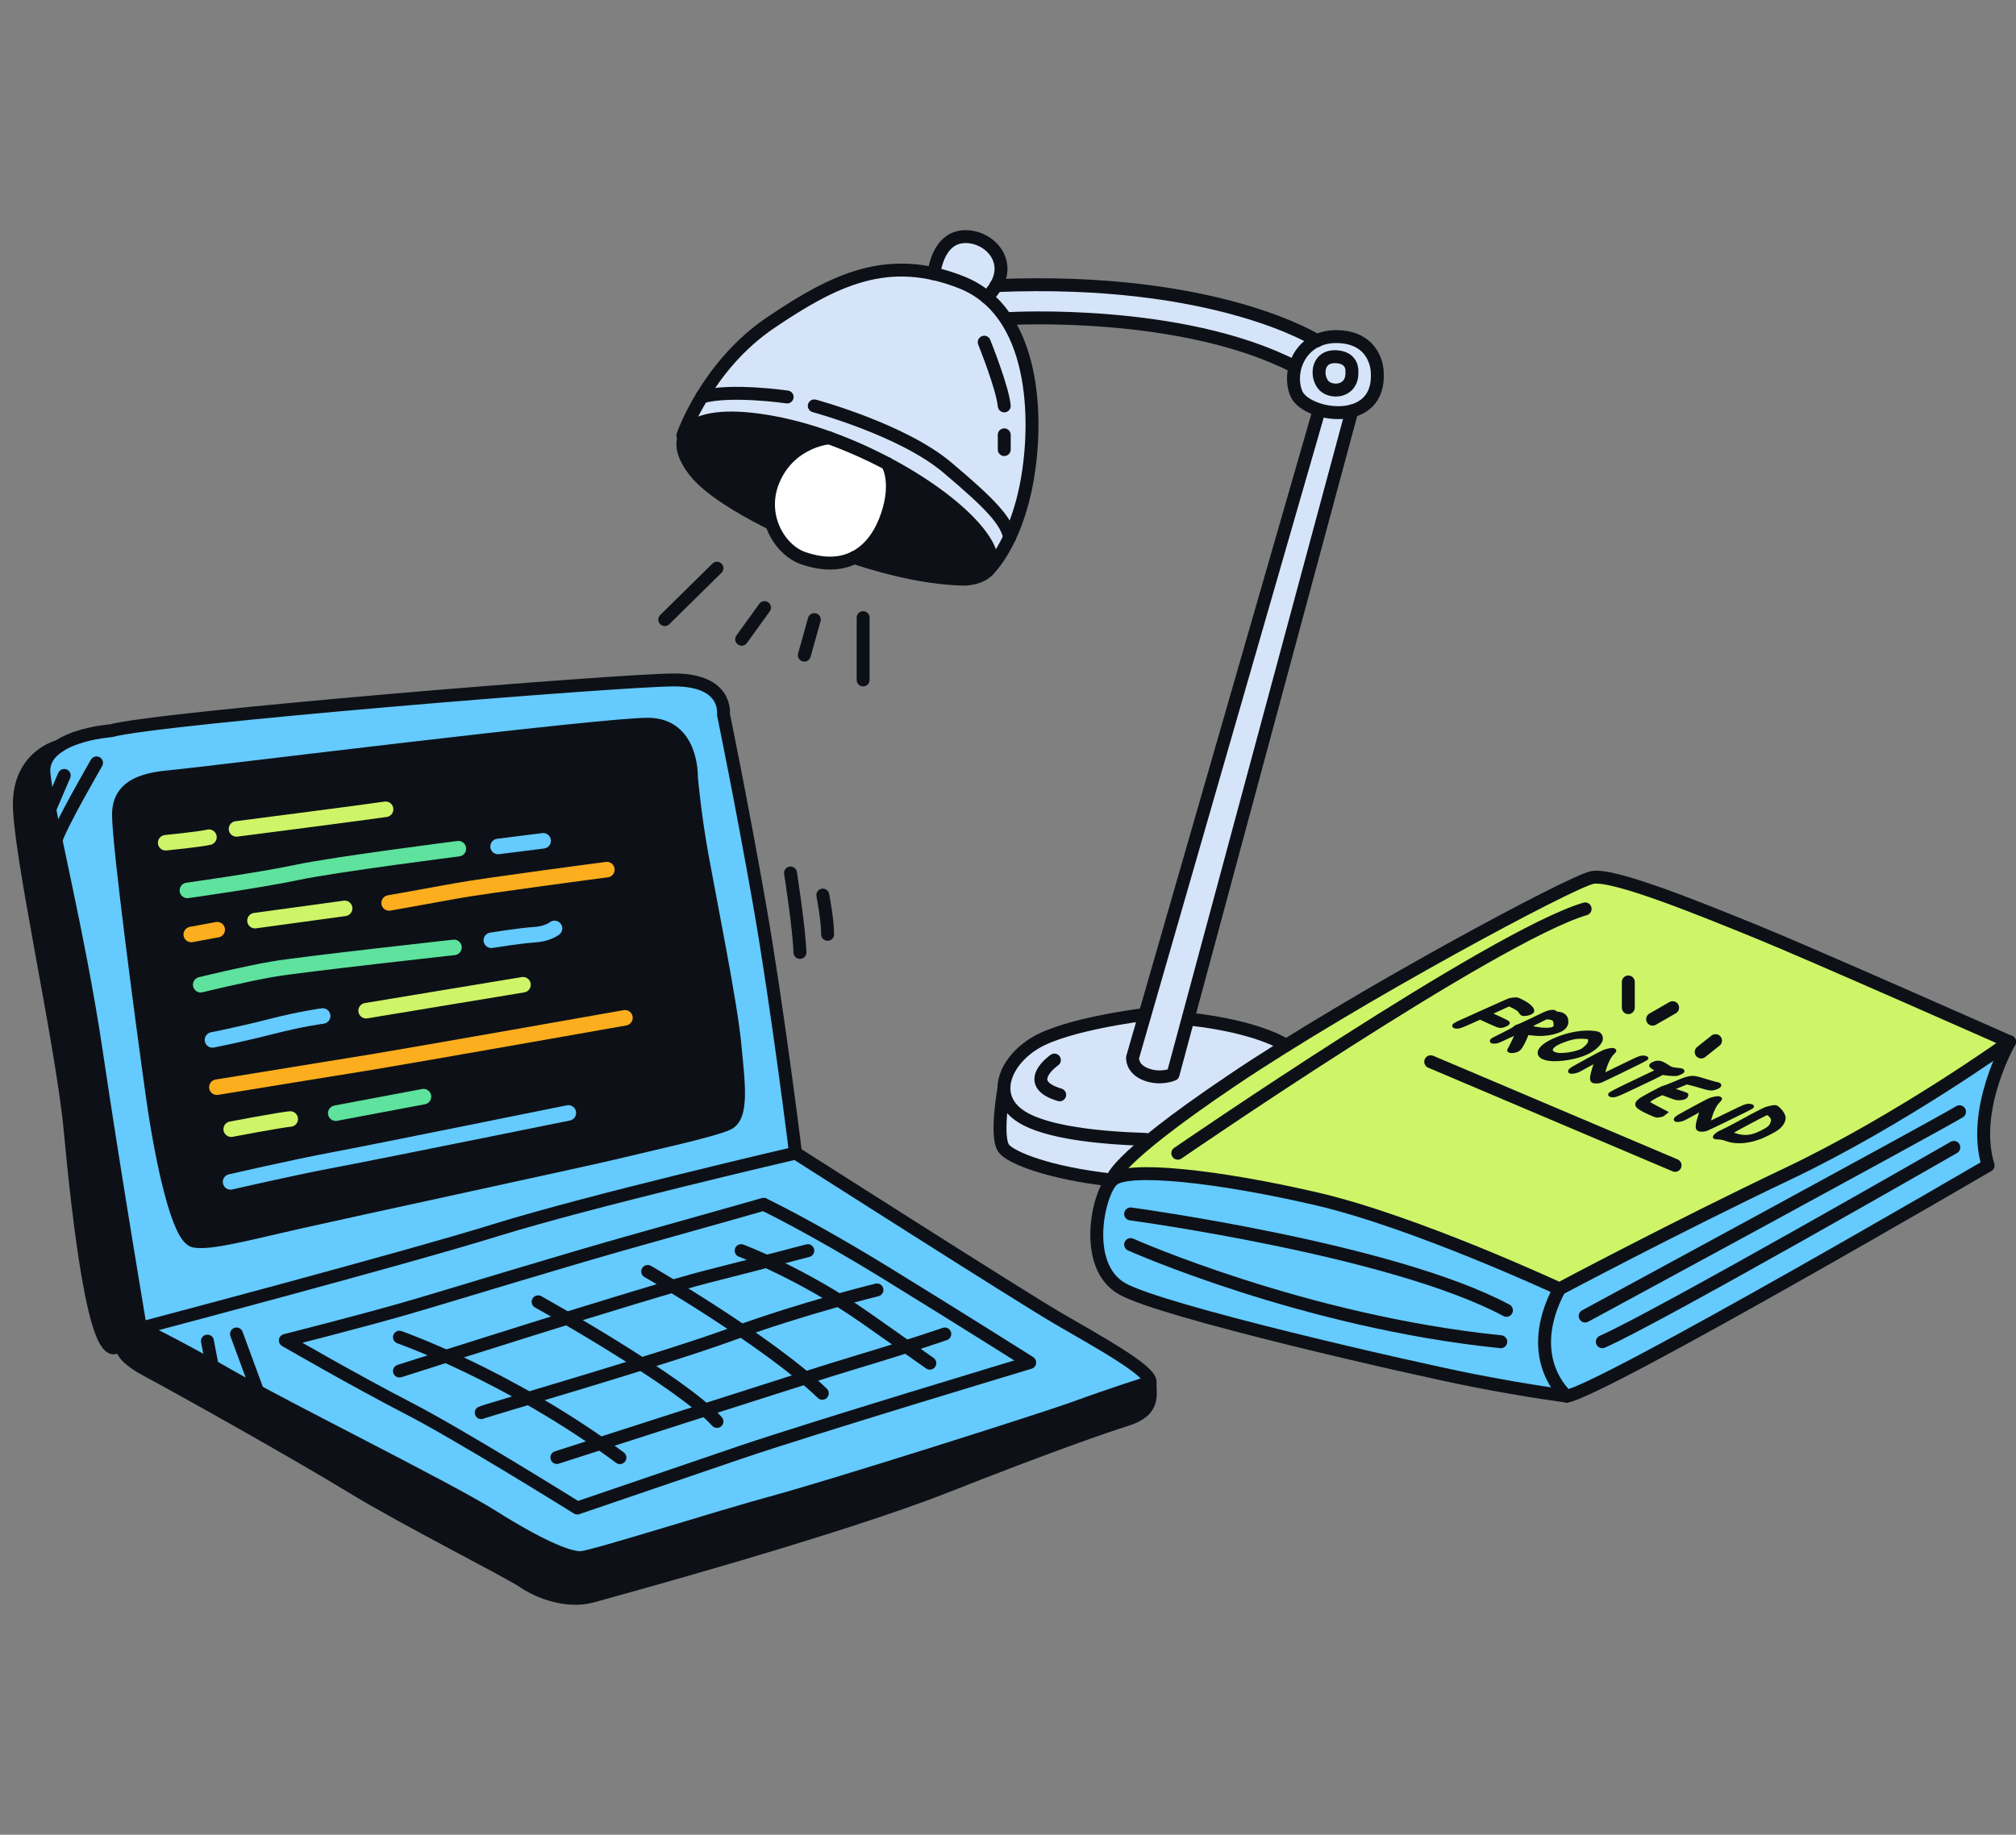 <svg width="156" height="142" viewBox="0 0 156 142" fill="none" xmlns="http://www.w3.org/2000/svg">
<rect x="0" y="0" width="156" height="142" fill="#808080" stroke="none"/>
<path d="M61.57 89.246C61.57 89.246 60.18 77.966 58.78 69.986C57.39 62.005 55.99 55.285 55.99 55.285C55.99 55.285 56.37 52.626 52.19 52.626C48.01 52.626 12.34 55.535 8.6 56.556C8.6 56.556 6.08 56.736 4.55 57.766C4.55 57.766 1.64 58.456 1.51 62.005C1.38 65.555 4.8 80.635 5.44 87.475C6.08 94.316 7.34 105.595 9.11 104.205C9.3 104.055 8.64 104.605 11.37 106.055C14.11 107.515 23.12 112.575 27.2 115.065C31.28 117.565 39.38 121.645 40.53 122.435C41.69 123.225 43.88 124.075 45.83 123.535C47.78 122.985 64.77 118.355 73.11 115.075C81.45 111.785 85.64 110.355 87.11 109.895C89.48 109.165 88.94 107.885 89 106.975C89.06 106.065 84.8 103.745 81.88 102.045C78.96 100.345 61.58 89.255 61.58 89.255" fill="#65CAFD"/>
<path d="M61.17 67.565L61.9 73.715C61.84 71.825 61.17 67.565 61.17 67.565Z" fill="#CDF567"/>
<path d="M64.03 72.315C64.03 71.155 63.66 69.275 63.66 69.275L64.03 72.315Z" fill="#CDF567"/>
<path d="M155.5 80.625C155.5 80.625 140.02 73.765 135.93 72.105C131.84 70.445 124.87 67.575 123.21 67.905C121.55 68.235 104.85 77.195 95.34 83.605C86.5 89.565 86.07 91.135 86.05 91.325C86.05 91.335 86.05 91.345 86.05 91.345C84.94 92.455 83.73 97.985 86.82 99.745C89.91 101.505 109.38 105.935 113.91 106.825C118.44 107.715 121.21 108.045 121.21 108.045C123.97 107.605 153.83 90.185 153.83 90.185C152.5 85.815 155.49 80.615 155.49 80.615L155.5 80.625Z" fill="#CDF567"/>
<path d="M106.57 28.745C106.57 28.745 106.52 26.185 103.6 26.055C102.94 26.025 102.37 26.145 101.9 26.365C101.8 26.295 94.02 21.395 77.06 22.105C78.27 20.055 76.43 18.225 74.6 18.305C72.5 18.395 72.26 21.185 72.26 21.185H72.27C67.62 20.135 63.91 22.065 59.62 24.965C57.09 26.675 55.37 28.935 54.29 30.715C53.27 32.405 52.83 33.685 52.83 33.685L52.96 33.745C52.63 34.515 52.96 35.535 53.93 36.675C54.86 37.765 56.89 39.115 59.44 40.395L59.66 40.485C60.09 41.815 61.09 42.815 62.14 43.185C63.76 43.745 65.07 43.655 66.1 43.145C69.07 44.125 72.12 44.785 74.67 44.815C74.67 44.815 75.8 44.785 76.39 44.185C76.39 44.185 77.26 43.405 78.12 41.565C78.61 40.515 79.11 39.125 79.44 37.335C80.11 33.715 80.16 28.305 77.88 24.775C78.89 24.625 80.05 24.535 81.27 24.585C85.12 24.755 92.78 26.035 92.78 26.035L100.17 28.615C100.04 29.245 100.08 29.885 100.31 30.445C100.56 31.055 101.43 31.565 102.45 31.795H102.07L88.38 79.315L88.36 78.535C88.36 78.535 82.6 79.255 80.18 80.665C78.68 81.545 77.66 82.945 77.69 84.255C77.69 84.255 77.02 88.015 77.69 88.885C77.97 89.255 78.91 89.745 80.42 90.215L86.06 91.325C86.06 91.325 87.99 88.745 91.67 86.175C95.35 83.605 99.53 81.155 99.53 81.155C99.53 81.155 96.86 79.525 94.4 79.205C93.37 79.075 92.54 78.995 91.91 78.955L104.62 31.795H104.58C105.77 31.485 106.71 30.585 106.58 28.745H106.57Z" fill="#D6E4F9"/>
<path d="M3.85 58.385C3.85 58.385 2.82 59.345 3.85 63.735C4.88 68.125 7.84 83.955 7.84 83.955L10.81 102.445L17.68 106.475L36.22 116.135C36.22 116.135 43.88 121.095 45.24 120.785C46.6 120.475 55.47 117.515 55.47 117.515L82.03 109.335L88.99 106.965C88.99 106.965 89.44 108.795 88.27 109.335C87.1 109.875 80.83 112.085 80.83 112.085L63.66 118.305L49.66 122.445L44.61 123.685C44.61 123.685 43.23 123.935 40.53 122.415C37.83 120.895 21.62 111.775 21.62 111.775L10.45 105.485L9.1 104.185C9.1 104.185 7.94 104.315 7.36 101.435C6.78 98.555 5.23 85.695 5.23 85.695L1.5 63.305L2.09 59.045L3.85 58.385Z" fill="#0D1117"/>
<path d="M13.49 60.075C11.42 60.255 9.17 60.625 9.17 63.055C9.17 65.485 11.06 79.675 11.79 84.855C12.52 90.035 13.8 95.815 15.02 96.055C16.24 96.295 19.16 95.505 23.18 94.595C27.2 93.685 45.59 89.725 47.96 89.145C50.33 88.565 55.08 87.535 56.3 86.985C57.52 86.435 57.15 83.815 56.85 80.715C56.55 77.615 54.96 69.695 54.35 66.345C53.74 62.995 53.5 60.135 53.5 60.135C53.5 60.135 53.62 56.115 50.21 56.055C46.8 55.995 15.56 59.895 13.49 60.075Z" fill="#0D1117"/>
<path d="M16.78 84.145C16.78 84.145 25.43 82.745 28.78 82.195C32.13 81.645 48.36 78.775 48.36 78.775" stroke="#FDAE1E" stroke-width="1.2" stroke-linecap="round" stroke-linejoin="round"/>
<path d="M17.89 87.395C17.89 87.395 21.73 86.665 22.46 86.606" stroke="#CDF567" stroke-width="1.2" stroke-linecap="round" stroke-linejoin="round"/>
<path d="M25.98 86.156L32.77 84.876" stroke="#5EE29D" stroke-width="1.2" stroke-linecap="round" stroke-linejoin="round"/>
<path d="M17.84 91.475C17.84 91.475 22.83 90.325 25.79 89.775C28.74 89.225 43.98 86.135 43.98 86.135" stroke="#65CAFD" stroke-width="1.2" stroke-linecap="round" stroke-linejoin="round"/>
<path d="M12.82 65.225C12.82 65.225 15.32 64.985 16.17 64.795" stroke="#CDF567" stroke-width="1.2" stroke-linecap="round" stroke-linejoin="round"/>
<path d="M18.3 64.155C18.3 64.155 28.26 62.875 29.84 62.635" stroke="#CDF567" stroke-width="1.2" stroke-linecap="round" stroke-linejoin="round"/>
<path d="M14.5 68.915C14.5 68.915 20.16 68.125 23.02 67.515C25.88 66.905 35.47 65.685 35.47 65.685" stroke="#5EE29D" stroke-width="1.2" stroke-linecap="round" stroke-linejoin="round"/>
<path d="M38.54 65.515L42.03 65.075" stroke="#65CAFD" stroke-width="1.2" stroke-linecap="round" stroke-linejoin="round"/>
<path d="M14.8 72.325L16.81 71.955" stroke="#FDAE1E" stroke-width="1.2" stroke-linecap="round" stroke-linejoin="round"/>
<path d="M19.73 71.255L26.67 70.305" stroke="#CDF567" stroke-width="1.2" stroke-linecap="round" stroke-linejoin="round"/>
<path d="M30.11 69.885C30.11 69.885 32.9 69.395 35.16 68.975C37.42 68.555 46.96 67.305 46.96 67.305" stroke="#FDAE1E" stroke-width="1.2" stroke-linecap="round" stroke-linejoin="round"/>
<path d="M15.53 76.215C15.53 76.215 19 75.365 21.19 74.995C23.38 74.625 35.13 73.325 35.13 73.325" stroke="#5EE29D" stroke-width="1.2" stroke-linecap="round" stroke-linejoin="round"/>
<path d="M38.02 72.775C38.02 72.775 40.3 72.406 41.34 72.346C42.38 72.285 42.91 71.856 42.91 71.856" stroke="#65CAFD" stroke-width="1.2" stroke-linecap="round" stroke-linejoin="round"/>
<path d="M16.44 80.485C16.44 80.485 18.63 80.055 21.01 79.445C23.39 78.835 24.97 78.635 24.97 78.635" stroke="#65CAFD" stroke-width="1.2" stroke-linecap="round" stroke-linejoin="round"/>
<path d="M28.33 78.225L40.47 76.215" stroke="#CDF567" stroke-width="1.2" stroke-linecap="round" stroke-linejoin="round"/>
<path d="M59.1 93.205C59.1 93.205 55.93 94.115 49.6 95.885C43.27 97.655 35.05 100.205 31.46 101.245C27.87 102.285 22.08 103.745 22.08 103.745C22.08 103.745 27.56 106.915 31.58 108.985C35.6 111.055 44.67 116.715 44.67 116.715C44.67 116.715 51.61 114.345 57.15 112.455C62.69 110.565 79.68 105.455 79.68 105.455C79.68 105.455 74.38 102.105 68.54 98.515C62.7 94.925 59.1 93.215 59.1 93.215V93.205Z" fill="#65CAFD"/>
<path d="M69.05 36.495C69.05 36.495 69.53 39.275 68.5 40.785C67.47 42.295 66.78 42.725 66.78 42.725C66.78 42.725 68.2 44.375 71.44 44.595C74.68 44.815 77.33 45.385 76.73 43.245C76.13 41.105 73.27 38.585 73.27 38.585L69.05 36.495Z" fill="#0D1117"/>
<path d="M63.63 33.985C63.63 33.985 61.18 34.435 60.19 36.505C59.2 38.575 59.66 40.505 59.66 40.505C59.66 40.505 55.67 38.625 53.94 36.695C52.21 34.765 52.7 32.905 55.48 32.365C58.26 31.825 63.63 33.995 63.63 33.995V33.985Z" fill="#0D1117"/>
<path d="M63.63 33.985C63.63 33.985 61.2 34.635 59.88 37.285C58.56 39.935 60.79 42.505 62.14 43.195C63.49 43.885 67.07 43.415 68.5 40.785C69.93 38.155 69.05 36.495 69.05 36.495L63.63 33.975V33.985Z" fill="white"/>
<path d="M120.67 99.445L108.56 94.675L99.53 92.275L94.26 91.335C94.26 91.335 86.71 90.155 86.05 91.335C85.39 92.515 83.21 97.775 86.82 99.765C90.43 101.755 102.73 104.595 102.73 104.595L118.45 108.035L121.21 108.055L138.07 99.445L153.83 90.195C153.83 90.195 153.42 87.165 153.83 85.005C154.24 82.845 155.49 80.635 155.49 80.635C155.49 80.635 146.17 86.705 141.51 89.265C136.85 91.825 120.66 99.455 120.66 99.455L120.67 99.445Z" fill="#65CAFD"/>
<path d="M8.6 56.555C8.6 56.555 3.15 56.935 3.4 59.845C3.65 62.755 6.06 72.005 7.45 81.385C8.84 90.765 10.87 102.805 10.87 102.805C10.87 102.805 31.02 97.485 38.37 95.205C45.72 92.925 61.56 89.245 61.56 89.245C61.56 89.245 60.17 77.965 58.77 69.985C57.37 62.005 55.98 55.285 55.98 55.285C55.98 55.285 56.36 52.625 52.18 52.625C48 52.625 12.33 55.535 8.59 56.555H8.6Z" stroke="#0D1117" stroke-linecap="round" stroke-linejoin="round"/>
<path d="M4.54 57.765C4.54 57.765 1.63 58.455 1.5 62.005C1.37 65.555 4.79 80.635 5.43 87.475C6.07 94.315 7.33 105.595 9.1 104.205L10.87 102.815C10.87 102.815 13.18 103.865 17.75 106.485C22.32 109.105 34.68 115.195 38.15 117.385C41.62 119.575 44 120.615 44.97 120.555C45.94 120.495 55.5 117.445 59.95 116.235C64.4 115.025 80.77 109.845 83.27 108.925C85.77 108.005 88.99 106.975 88.99 106.975" stroke="#0D1117" stroke-linecap="round" stroke-linejoin="round"/>
<path d="M9.6 103.815C9.6 103.815 8.63 104.595 11.37 106.055C14.11 107.515 23.12 112.575 27.2 115.065C31.28 117.565 39.38 121.645 40.53 122.435C41.68 123.225 43.88 124.075 45.83 123.535C47.78 122.995 64.77 118.355 73.11 115.075C81.45 111.785 85.64 110.355 87.11 109.895C89.48 109.165 88.94 107.885 89 106.975C89.06 106.065 84.8 103.745 81.88 102.045C78.96 100.345 61.58 89.255 61.58 89.255" stroke="#0D1117" stroke-linecap="round" stroke-linejoin="round"/>
<path d="M59.1 93.205C59.1 93.205 55.93 94.115 49.6 95.885C43.27 97.655 35.05 100.205 31.46 101.245C27.87 102.285 22.08 103.745 22.08 103.745C22.08 103.745 27.56 106.915 31.58 108.985C35.6 111.055 44.67 116.715 44.67 116.715C44.67 116.715 51.61 114.345 57.15 112.455C62.69 110.565 79.68 105.455 79.68 105.455C79.68 105.455 74.38 102.105 68.54 98.515C62.7 94.925 59.1 93.215 59.1 93.215V93.205Z" stroke="#0D1117" stroke-linecap="round" stroke-linejoin="round"/>
<path d="M30.91 106.115C30.91 106.115 50.15 99.965 54.72 98.805C59.29 97.645 62.51 96.795 62.51 96.795" stroke="#0D1117" stroke-linecap="round" stroke-linejoin="round"/>
<path d="M43.09 112.805C43.09 112.805 62.33 106.595 66.41 105.375C70.49 104.155 73.11 103.245 73.11 103.245" stroke="#0D1117" stroke-linecap="round" stroke-linejoin="round"/>
<path d="M37.24 109.335C37.42 109.215 51.18 105.255 56.66 103.245C62.14 101.235 67.86 99.835 67.86 99.835" stroke="#0D1117" stroke-linecap="round" stroke-linejoin="round"/>
<path d="M57.35 96.795C57.35 96.795 62.09 98.565 67.02 102.035L71.95 105.505" stroke="#0D1117" stroke-linecap="round" stroke-linejoin="round"/>
<path d="M50.12 98.405C50.12 98.405 59.45 103.795 63.63 107.835" stroke="#0D1117" stroke-linecap="round" stroke-linejoin="round"/>
<path d="M30.91 103.495C30.91 103.495 39.44 106.475 47.97 112.815" stroke="#0D1117" stroke-linecap="round" stroke-linejoin="round"/>
<path d="M41.64 100.755C41.64 100.755 52.68 106.905 55.48 110.015" stroke="#0D1117" stroke-linecap="round" stroke-linejoin="round"/>
<path d="M61.17 67.565C61.17 67.565 61.84 71.825 61.9 73.715" stroke="#0D1117" stroke-linecap="round" stroke-linejoin="round"/>
<path d="M63.67 69.275C63.67 69.275 64.04 71.165 64.04 72.315" stroke="#0D1117" stroke-linecap="round" stroke-linejoin="round"/>
<path d="M13.49 60.075C11.42 60.255 9.17 60.625 9.17 63.055C9.17 65.485 11.06 79.675 11.79 84.855C12.52 90.035 13.8 95.815 15.02 96.055C16.24 96.295 19.16 95.505 23.18 94.595C27.2 93.685 45.59 89.725 47.96 89.145C50.33 88.565 55.08 87.535 56.3 86.985C57.52 86.435 57.15 83.815 56.85 80.715C56.55 77.615 54.96 69.695 54.35 66.345C53.74 62.995 53.5 60.135 53.5 60.135C53.5 60.135 53.62 56.115 50.21 56.055C46.8 55.995 15.56 59.895 13.49 60.075Z" stroke="#0D1117" stroke-linecap="round" stroke-linejoin="round"/>
<path d="M7.47 59.045C7.47 59.045 4.68 63.855 4.34 65.015" stroke="#0D1117" stroke-linecap="round" stroke-linejoin="round"/>
<path d="M4.97 60.015L3.85 62.635" stroke="#0D1117" stroke-linecap="round" stroke-linejoin="round"/>
<path d="M18.3 103.245L19.93 107.675" stroke="#0D1117" stroke-linecap="round" stroke-linejoin="round"/>
<path d="M16.05 103.795L16.42 105.715" stroke="#0D1117" stroke-linecap="round" stroke-linejoin="round"/>
<path d="M120.67 99.755C120.67 99.755 109.5 94.555 101.87 92.785C94.24 91.015 87.16 90.245 86.06 91.345C84.96 92.445 83.74 97.985 86.83 99.745C89.92 101.505 109.39 105.935 113.92 106.825C118.45 107.715 121.22 108.045 121.22 108.045C121.22 108.045 117.79 105.165 120.67 99.755Z" stroke="#0D1117" stroke-linecap="round" stroke-linejoin="round"/>
<path d="M155.5 80.625C155.5 80.625 147.1 86.675 138.36 90.835C129.62 94.995 120.67 99.755 120.67 99.755" stroke="#0D1117" stroke-linecap="round" stroke-linejoin="round"/>
<path d="M86.05 91.355C86.05 91.355 85.83 90.025 95.34 83.615C104.85 77.205 121.55 68.245 123.21 67.915C124.87 67.585 131.84 70.455 135.93 72.115C140.02 73.775 155.5 80.635 155.5 80.635C155.5 80.635 152.51 85.835 153.84 90.205C153.84 90.205 123.98 107.625 121.22 108.065" stroke="#0D1117" stroke-linecap="round" stroke-linejoin="round"/>
<path d="M91.14 89.255C91.14 89.255 115.58 72.445 122.66 70.345" stroke="#0D1117" stroke-linecap="round" stroke-linejoin="round"/>
<path d="M122.66 101.855C122.66 101.855 149.42 87.365 151.63 86.045" stroke="#0D1117" stroke-linecap="round" stroke-linejoin="round"/>
<path d="M151.19 88.805C151.19 88.805 128.19 102.005 123.99 103.845" stroke="#0D1117" stroke-linecap="round" stroke-linejoin="round"/>
<path d="M110.71 82.175L129.62 90.195" stroke="#0D1117" stroke-linecap="round" stroke-linejoin="round"/>
<path d="M87.49 93.955C87.49 93.955 107.73 96.685 116.57 101.415" stroke="#0D1117" stroke-linecap="round" stroke-linejoin="round"/>
<path d="M87.49 96.325C87.49 96.325 100.87 102.295 116.13 103.845" stroke="#0D1117" stroke-linecap="round" stroke-linejoin="round"/>
<path d="M66.1 43.155C69.07 44.135 72.12 44.795 74.67 44.825C74.67 44.825 78.3 44.735 75.91 41.465C73.52 38.195 66.44 33.935 59.89 32.705C53.34 31.465 51.35 33.675 53.94 36.685C54.87 37.775 56.9 39.125 59.45 40.405" stroke="#0D1117" stroke-linecap="round" stroke-linejoin="round"/>
<path d="M64.16 33.885C64.16 33.885 61.29 34.105 59.95 36.935C58.61 39.765 60.28 42.545 62.14 43.195C65.7 44.435 67.77 42.525 68.66 39.865C69.55 37.205 68.66 35.875 68.66 35.875" stroke="#0D1117" stroke-linecap="round" stroke-linejoin="round"/>
<path d="M52.84 33.695C52.84 33.695 54.7 28.305 59.63 24.975C64.56 21.645 68.72 19.585 74.43 21.865C80.14 24.145 80.37 32.415 79.45 37.345C78.53 42.275 76.4 44.195 76.4 44.195" stroke="#0D1117" stroke-linecap="round" stroke-linejoin="round"/>
<path d="M76.16 26.485C76.16 26.485 77.58 30.005 77.71 31.415" stroke="#0D1117" stroke-linecap="round" stroke-linejoin="round"/>
<path d="M77.71 33.655V34.795" stroke="#0D1117" stroke-linecap="round" stroke-linejoin="round"/>
<path d="M63.01 31.415C63.01 31.415 69.81 33.245 73.28 36.165C76.75 39.085 77.86 40.335 78.13 41.585" stroke="#0D1117" stroke-linecap="round" stroke-linejoin="round"/>
<path d="M60.91 30.725C60.91 30.725 56.5 30.085 54.3 30.725" stroke="#0D1117" stroke-linecap="round" stroke-linejoin="round"/>
<path d="M72.27 21.195C72.27 21.195 72.51 18.405 74.61 18.315C76.71 18.225 78.81 20.645 76.35 23.015" stroke="#0D1117" stroke-linecap="round" stroke-linejoin="round"/>
<path d="M78.13 24.655C78.13 24.655 91.35 23.885 100.1 28.335" stroke="#0D1117" stroke-linecap="round" stroke-linejoin="round"/>
<path d="M101.92 26.375C101.92 26.375 94.15 21.395 77.07 22.105" stroke="#0D1117" stroke-linecap="round" stroke-linejoin="round"/>
<path d="M106.57 28.745C106.57 28.745 106.52 26.185 103.6 26.055C100.68 25.925 99.58 28.685 100.31 30.455C101.04 32.225 106.89 33.185 106.57 28.755V28.745Z" stroke="#0D1117" stroke-linecap="round" stroke-linejoin="round"/>
<path d="M104.61 28.745C104.61 28.745 104.72 27.645 103.34 27.605C101.96 27.565 101.82 29.025 102.37 29.755C102.92 30.485 104.7 30.395 104.61 28.755V28.745Z" stroke="#0D1117" stroke-linecap="round" stroke-linejoin="round"/>
<path d="M104.61 31.805L90.77 83.155C90.77 83.155 89.81 83.585 88.68 83.155C87.55 82.725 87.64 81.845 87.64 81.845L102.06 31.805" stroke="#0D1117" stroke-linecap="round" stroke-linejoin="round"/>
<path d="M81.59 82.045C81.59 82.045 78.98 83.845 82 84.735" stroke="#0D1117" stroke-linecap="round" stroke-linejoin="round"/>
<path d="M77.68 84.265C77.68 84.265 77.01 88.025 77.68 88.895C78.23 89.605 81.15 90.785 86.05 91.335" stroke="#0D1117" stroke-linecap="round" stroke-linejoin="round"/>
<path d="M88.64 88.185C85.14 88.075 80.97 87.665 79.03 86.425C76.6 84.875 77.76 82.085 80.18 80.675C82.6 79.265 88.36 78.545 88.36 78.545" stroke="#0D1117" stroke-linecap="round" stroke-linejoin="round"/>
<path d="M92.19 78.895C92.19 78.895 96.87 79.325 99.53 80.905" stroke="#0D1117" stroke-linecap="round" stroke-linejoin="round"/>
<path d="M55.48 43.975L51.44 47.955" stroke="#0D1117" stroke-linecap="round" stroke-linejoin="round"/>
<path d="M59.16 47.025L57.39 49.475" stroke="#0D1117" stroke-linecap="round" stroke-linejoin="round"/>
<path d="M63.01 47.955L62.24 50.705" stroke="#0D1117" stroke-linecap="round" stroke-linejoin="round"/>
<path d="M66.79 47.805V52.625" stroke="#0D1117" stroke-linecap="round" stroke-linejoin="round"/>
<g clip-path="url(#clip0_7914_2368)">
<path d="M115.327 78.448L116.048 78.778C116.447 78.96 116.67 79.081 116.718 79.138C116.766 79.196 116.697 79.269 116.509 79.355C116.321 79.44 116.165 79.475 116.043 79.455C115.92 79.435 115.662 79.334 115.268 79.15L114.53 78.812C113.641 79.218 113.123 79.442 112.97 79.48C112.816 79.521 112.69 79.525 112.588 79.496C112.486 79.468 112.452 79.418 112.488 79.348C112.514 79.3 112.619 79.234 112.8 79.143C112.984 79.055 113.585 78.783 114.605 78.328C115.63 77.876 116.311 77.572 116.653 77.414C116.755 77.365 116.89 77.329 117.065 77.31C117.239 77.288 117.36 77.288 117.431 77.308C117.501 77.327 117.658 77.399 117.902 77.529C118.146 77.659 118.333 77.793 118.465 77.936C118.595 78.076 118.644 78.194 118.614 78.282C118.596 78.333 118.536 78.382 118.432 78.43C118.327 78.478 118.209 78.511 118.079 78.528C117.947 78.545 117.851 78.539 117.786 78.51C117.721 78.481 117.654 78.404 117.58 78.28C117.506 78.155 117.237 77.992 116.77 77.788L115.327 78.448Z" fill="#0D1117" stroke="#0D1117" stroke-width="0.2"/>
<path d="M116.793 81.37C116.709 81.333 116.701 81.27 116.768 81.189C116.808 81.134 116.912 80.936 117.077 80.588C117.242 80.241 117.326 80.044 117.329 80.002C117.33 79.985 117.122 80.077 116.701 80.275C116.281 80.473 116.026 80.589 115.938 80.621C115.849 80.653 115.754 80.672 115.65 80.673C115.499 80.681 115.411 80.658 115.392 80.602C115.371 80.548 115.409 80.488 115.504 80.429C115.602 80.368 115.888 80.222 116.366 79.987C116.845 79.753 117.114 79.6 117.181 79.529C117.249 79.461 117.341 79.41 117.46 79.377C117.578 79.345 117.957 79.171 118.602 78.858C119.245 78.544 119.61 78.374 119.69 78.347C119.835 78.294 119.968 78.265 120.094 78.257C120.218 78.25 120.301 78.27 120.343 78.315C120.384 78.36 120.457 78.39 120.56 78.401C120.779 78.42 120.948 78.483 121.072 78.593C121.194 78.703 121.258 78.859 121.263 79.061C121.268 79.263 121.19 79.436 121.033 79.581C120.875 79.725 120.608 79.848 120.236 79.945C119.977 80.013 119.717 80.054 119.456 80.073C119.196 80.089 118.895 80.08 118.551 80.041L118.209 80.007C117.947 80.644 117.742 81.038 117.594 81.183C117.521 81.249 117.458 81.295 117.41 81.317C117.362 81.338 117.266 81.365 117.126 81.391C116.986 81.417 116.875 81.41 116.796 81.37L116.793 81.37ZM120.31 79.159C120.289 79.013 120.231 78.917 120.132 78.873C120.036 78.83 119.877 78.802 119.658 78.794C118.882 79.172 118.466 79.383 118.403 79.434C118.384 79.462 118.513 79.503 118.794 79.558C119.072 79.612 119.325 79.641 119.55 79.645C119.777 79.649 119.946 79.637 120.059 79.612C120.172 79.587 120.249 79.541 120.285 79.476C120.321 79.411 120.328 79.307 120.307 79.161L120.31 79.159Z" fill="#0D1117" stroke="#0D1117" stroke-width="0.2"/>
<path d="M120.19 80.485C120.735 80.235 121.297 80.058 121.875 79.955C122.453 79.851 122.971 79.831 123.432 79.897C123.588 79.92 123.702 79.957 123.771 80.011C123.839 80.065 123.888 80.148 123.918 80.262C123.971 80.45 123.886 80.664 123.66 80.907C123.435 81.149 123.132 81.36 122.748 81.538C122.359 81.713 121.88 81.85 121.31 81.944C120.741 82.038 120.262 82.061 119.872 82.009C119.49 81.953 119.247 81.843 119.141 81.676C119.035 81.51 119.077 81.321 119.261 81.105C119.447 80.89 119.757 80.685 120.187 80.487L120.19 80.485ZM122.997 80.526C122.983 80.425 122.962 80.364 122.931 80.347C122.9 80.328 122.805 80.314 122.644 80.305C122.329 80.28 122.042 80.292 121.776 80.345C121.511 80.396 121.193 80.496 120.823 80.644C120.452 80.793 120.215 80.948 120.109 81.109C120.005 81.269 120.051 81.399 120.252 81.501C120.375 81.557 120.524 81.588 120.697 81.597C120.869 81.605 121.088 81.589 121.35 81.555C121.622 81.515 121.862 81.463 122.074 81.396C122.286 81.329 122.439 81.257 122.533 81.178C122.866 80.912 123.018 80.697 122.989 80.531L122.997 80.526Z" fill="#0D1117" stroke="#0D1117" stroke-width="0.2"/>
<path d="M122.926 81.97C123.528 81.646 123.903 81.451 124.051 81.382C124.199 81.314 124.36 81.265 124.533 81.236C124.705 81.204 124.824 81.204 124.894 81.231C124.954 81.262 124.979 81.293 124.972 81.328C124.965 81.36 124.925 81.415 124.848 81.49C124.703 81.628 124.581 81.802 124.479 82.008C124.387 82.179 124.296 82.403 124.207 82.679C124.118 82.955 124.089 83.103 124.12 83.122C124.147 83.134 124.233 83.102 124.381 83.024C124.894 82.772 125.374 82.54 125.817 82.326C126.259 82.109 126.551 81.973 126.696 81.909C126.841 81.849 126.962 81.811 127.062 81.797C127.162 81.784 127.258 81.795 127.35 81.826C127.441 81.859 127.474 81.893 127.444 81.931C127.415 81.969 127.233 82.073 126.893 82.243C126.554 82.414 125.992 82.691 125.209 83.068C124.427 83.446 123.988 83.653 123.892 83.692C123.795 83.73 123.695 83.752 123.586 83.755C123.323 83.771 123.176 83.709 123.145 83.568C123.115 83.426 123.161 83.162 123.282 82.773C123.413 82.38 123.467 82.184 123.444 82.187C123.419 82.191 123.222 82.296 122.853 82.502C122.482 82.708 122.249 82.836 122.15 82.882C122.05 82.928 121.947 82.959 121.842 82.98C121.616 83.028 121.486 83.015 121.448 82.943C121.411 82.871 121.499 82.771 121.709 82.647C121.92 82.521 122.327 82.297 122.929 81.973L122.926 81.97Z" fill="#0D1117" stroke="#0D1117" stroke-width="0.2"/>
<path d="M128.704 83.097C128.673 83.083 128.623 83.1 128.555 83.145C128.43 83.22 127.912 83.472 127.007 83.901C126.1 84.331 125.547 84.591 125.341 84.68C125.138 84.767 124.986 84.817 124.889 84.826C124.792 84.835 124.706 84.83 124.631 84.803C124.556 84.775 124.526 84.741 124.541 84.695C124.557 84.648 124.714 84.546 125.015 84.393C125.317 84.239 125.949 83.932 126.918 83.472L128.223 82.85L127.941 82.683C127.796 82.597 127.721 82.527 127.715 82.472C127.708 82.416 127.787 82.352 127.949 82.277C128.112 82.202 128.272 82.177 128.424 82.204C128.578 82.231 128.751 82.31 128.946 82.439C129.14 82.571 129.277 82.647 129.352 82.671C129.427 82.696 129.556 82.719 129.743 82.741C129.94 82.758 130.07 82.776 130.133 82.795C130.196 82.814 130.233 82.851 130.25 82.902C130.247 82.947 130.182 83 130.052 83.064C129.922 83.128 129.803 83.168 129.696 83.179C129.589 83.19 129.406 83.186 129.153 83.16C128.897 83.137 128.75 83.115 128.705 83.095L128.704 83.097Z" fill="#0D1117" stroke="#0D1117" stroke-width="0.2"/>
<path d="M130.607 83.837C130.553 83.828 130.485 83.844 130.409 83.879C130.333 83.914 129.995 84.053 129.394 84.292C129.828 84.436 130.123 84.532 130.281 84.584C130.438 84.637 130.525 84.674 130.541 84.7C130.556 84.726 130.549 84.771 130.52 84.839C130.483 84.904 130.436 84.948 130.377 84.977C130.319 85.003 130.216 85.027 130.074 85.048C129.937 85.062 129.818 85.059 129.721 85.041C129.62 85.022 129.446 84.966 129.197 84.868L128.627 84.656C128.314 84.791 128.051 84.924 127.838 85.055C127.624 85.186 127.539 85.278 127.585 85.336C127.638 85.397 128.095 85.647 128.953 86.09L128.809 86.208C128.747 86.261 128.695 86.296 128.657 86.316C128.616 86.333 128.55 86.352 128.46 86.368C128.37 86.385 128.308 86.396 128.278 86.399C128.246 86.402 128.197 86.394 128.126 86.377C128.055 86.358 127.983 86.334 127.911 86.299C127.839 86.265 127.709 86.209 127.526 86.13C127.042 85.911 126.757 85.731 126.672 85.591C126.586 85.453 126.66 85.293 126.889 85.113C127.022 85.014 127.34 84.832 127.844 84.562C128.348 84.292 128.646 84.148 128.739 84.126C128.837 84.103 129.067 84.017 129.43 83.865C129.794 83.714 130.04 83.614 130.164 83.562C130.289 83.51 130.417 83.468 130.55 83.434C130.684 83.4 130.791 83.379 130.873 83.372C130.955 83.365 131.054 83.368 131.169 83.386C131.289 83.403 131.397 83.427 131.499 83.459C131.601 83.487 131.804 83.55 132.115 83.642C132.426 83.734 132.628 83.793 132.72 83.819C133.012 83.862 133.136 83.933 133.09 84.029C133.067 84.083 132.997 84.136 132.882 84.189C132.768 84.241 132.642 84.278 132.51 84.295C132.38 84.314 132.191 84.287 131.939 84.214C131.686 84.141 131.414 84.062 131.125 83.979C130.836 83.896 130.663 83.85 130.609 83.842L130.607 83.837Z" fill="#0D1117" stroke="#0D1117" stroke-width="0.2"/>
<path d="M131.104 85.703C131.705 85.379 132.081 85.183 132.228 85.115C132.376 85.047 132.538 84.998 132.71 84.968C132.883 84.937 133.001 84.937 133.071 84.963C133.131 84.995 133.156 85.026 133.149 85.061C133.142 85.093 133.102 85.147 133.025 85.222C132.881 85.361 132.759 85.535 132.657 85.741C132.564 85.912 132.474 86.136 132.385 86.412C132.296 86.688 132.267 86.836 132.298 86.855C132.324 86.867 132.41 86.835 132.559 86.757C133.071 86.505 133.551 86.273 133.995 86.059C134.436 85.842 134.729 85.706 134.874 85.642C135.019 85.582 135.14 85.544 135.239 85.531C135.339 85.517 135.435 85.528 135.527 85.558C135.619 85.592 135.651 85.626 135.622 85.664C135.592 85.702 135.41 85.805 135.071 85.976C134.731 86.147 134.17 86.424 133.387 86.801C132.604 87.179 132.166 87.386 132.069 87.424C131.973 87.463 131.873 87.484 131.764 87.488C131.5 87.504 131.353 87.442 131.323 87.3C131.292 87.159 131.336 86.895 131.459 86.506C131.59 86.113 131.644 85.917 131.622 85.92C131.597 85.924 131.4 86.029 131.031 86.235C130.659 86.441 130.426 86.569 130.327 86.615C130.228 86.661 130.124 86.692 130.019 86.713C129.794 86.761 129.663 86.748 129.626 86.676C129.588 86.604 129.676 86.504 129.887 86.38C130.097 86.254 130.502 86.03 131.106 85.706L131.104 85.703Z" fill="#0D1117" stroke="#0D1117" stroke-width="0.2"/>
<path d="M136.573 85.803C136.669 85.764 136.805 85.726 136.981 85.684C137.159 85.643 137.284 85.626 137.352 85.63C137.421 85.635 137.489 85.661 137.553 85.707C137.614 85.754 137.71 85.852 137.841 86.002C137.96 86.157 138.035 86.299 138.064 86.43C138.093 86.562 138.064 86.712 137.977 86.881C137.889 87.05 137.761 87.199 137.595 87.329C137.429 87.458 137.185 87.602 136.868 87.759C136.549 87.916 136.33 88.017 136.211 88.062C136.09 88.107 135.918 88.161 135.694 88.227C135.294 88.334 134.922 88.388 134.579 88.384C134.232 88.385 133.921 88.336 133.643 88.236C133.365 88.136 133.141 88.088 132.965 88.089C132.789 88.09 132.687 88.072 132.654 88.032C132.622 87.993 132.661 87.92 132.777 87.82C132.892 87.718 133.046 87.625 133.239 87.543C133.432 87.46 133.885 87.224 134.594 86.842C135.293 86.457 135.774 86.2 136.039 86.067C136.3 85.931 136.476 85.845 136.572 85.806L136.573 85.803ZM136.644 86.239C136.412 86.352 135.96 86.585 135.29 86.94C134.62 87.295 134.166 87.546 133.935 87.688L134.269 87.801C134.746 87.963 135.197 87.984 135.628 87.864C135.837 87.805 136.075 87.71 136.341 87.577C136.606 87.444 136.791 87.328 136.897 87.225C137.004 87.124 137.076 86.999 137.116 86.85C137.155 86.7 137.142 86.582 137.086 86.496C136.941 86.285 136.808 86.192 136.687 86.219L136.644 86.239Z" fill="#0D1117" stroke="#0D1117" stroke-width="0.2"/>
<path d="M126 76V77.99" stroke="#0D1117" stroke-linecap="round" stroke-linejoin="round"/>
<path d="M127.88 78.88L129.43 77.99" stroke="#0D1117" stroke-linecap="round" stroke-linejoin="round"/>
<path d="M132.75 80.54L131.64 81.42" stroke="#0D1117" stroke-linecap="round" stroke-linejoin="round"/>
</g>
<defs>
<clipPath id="clip0_7914_2368">
<rect width="27.821" height="15.657" fill="white" transform="translate(112.105 73.319) rotate(3.577)"/>
</clipPath>
</defs>
</svg>
